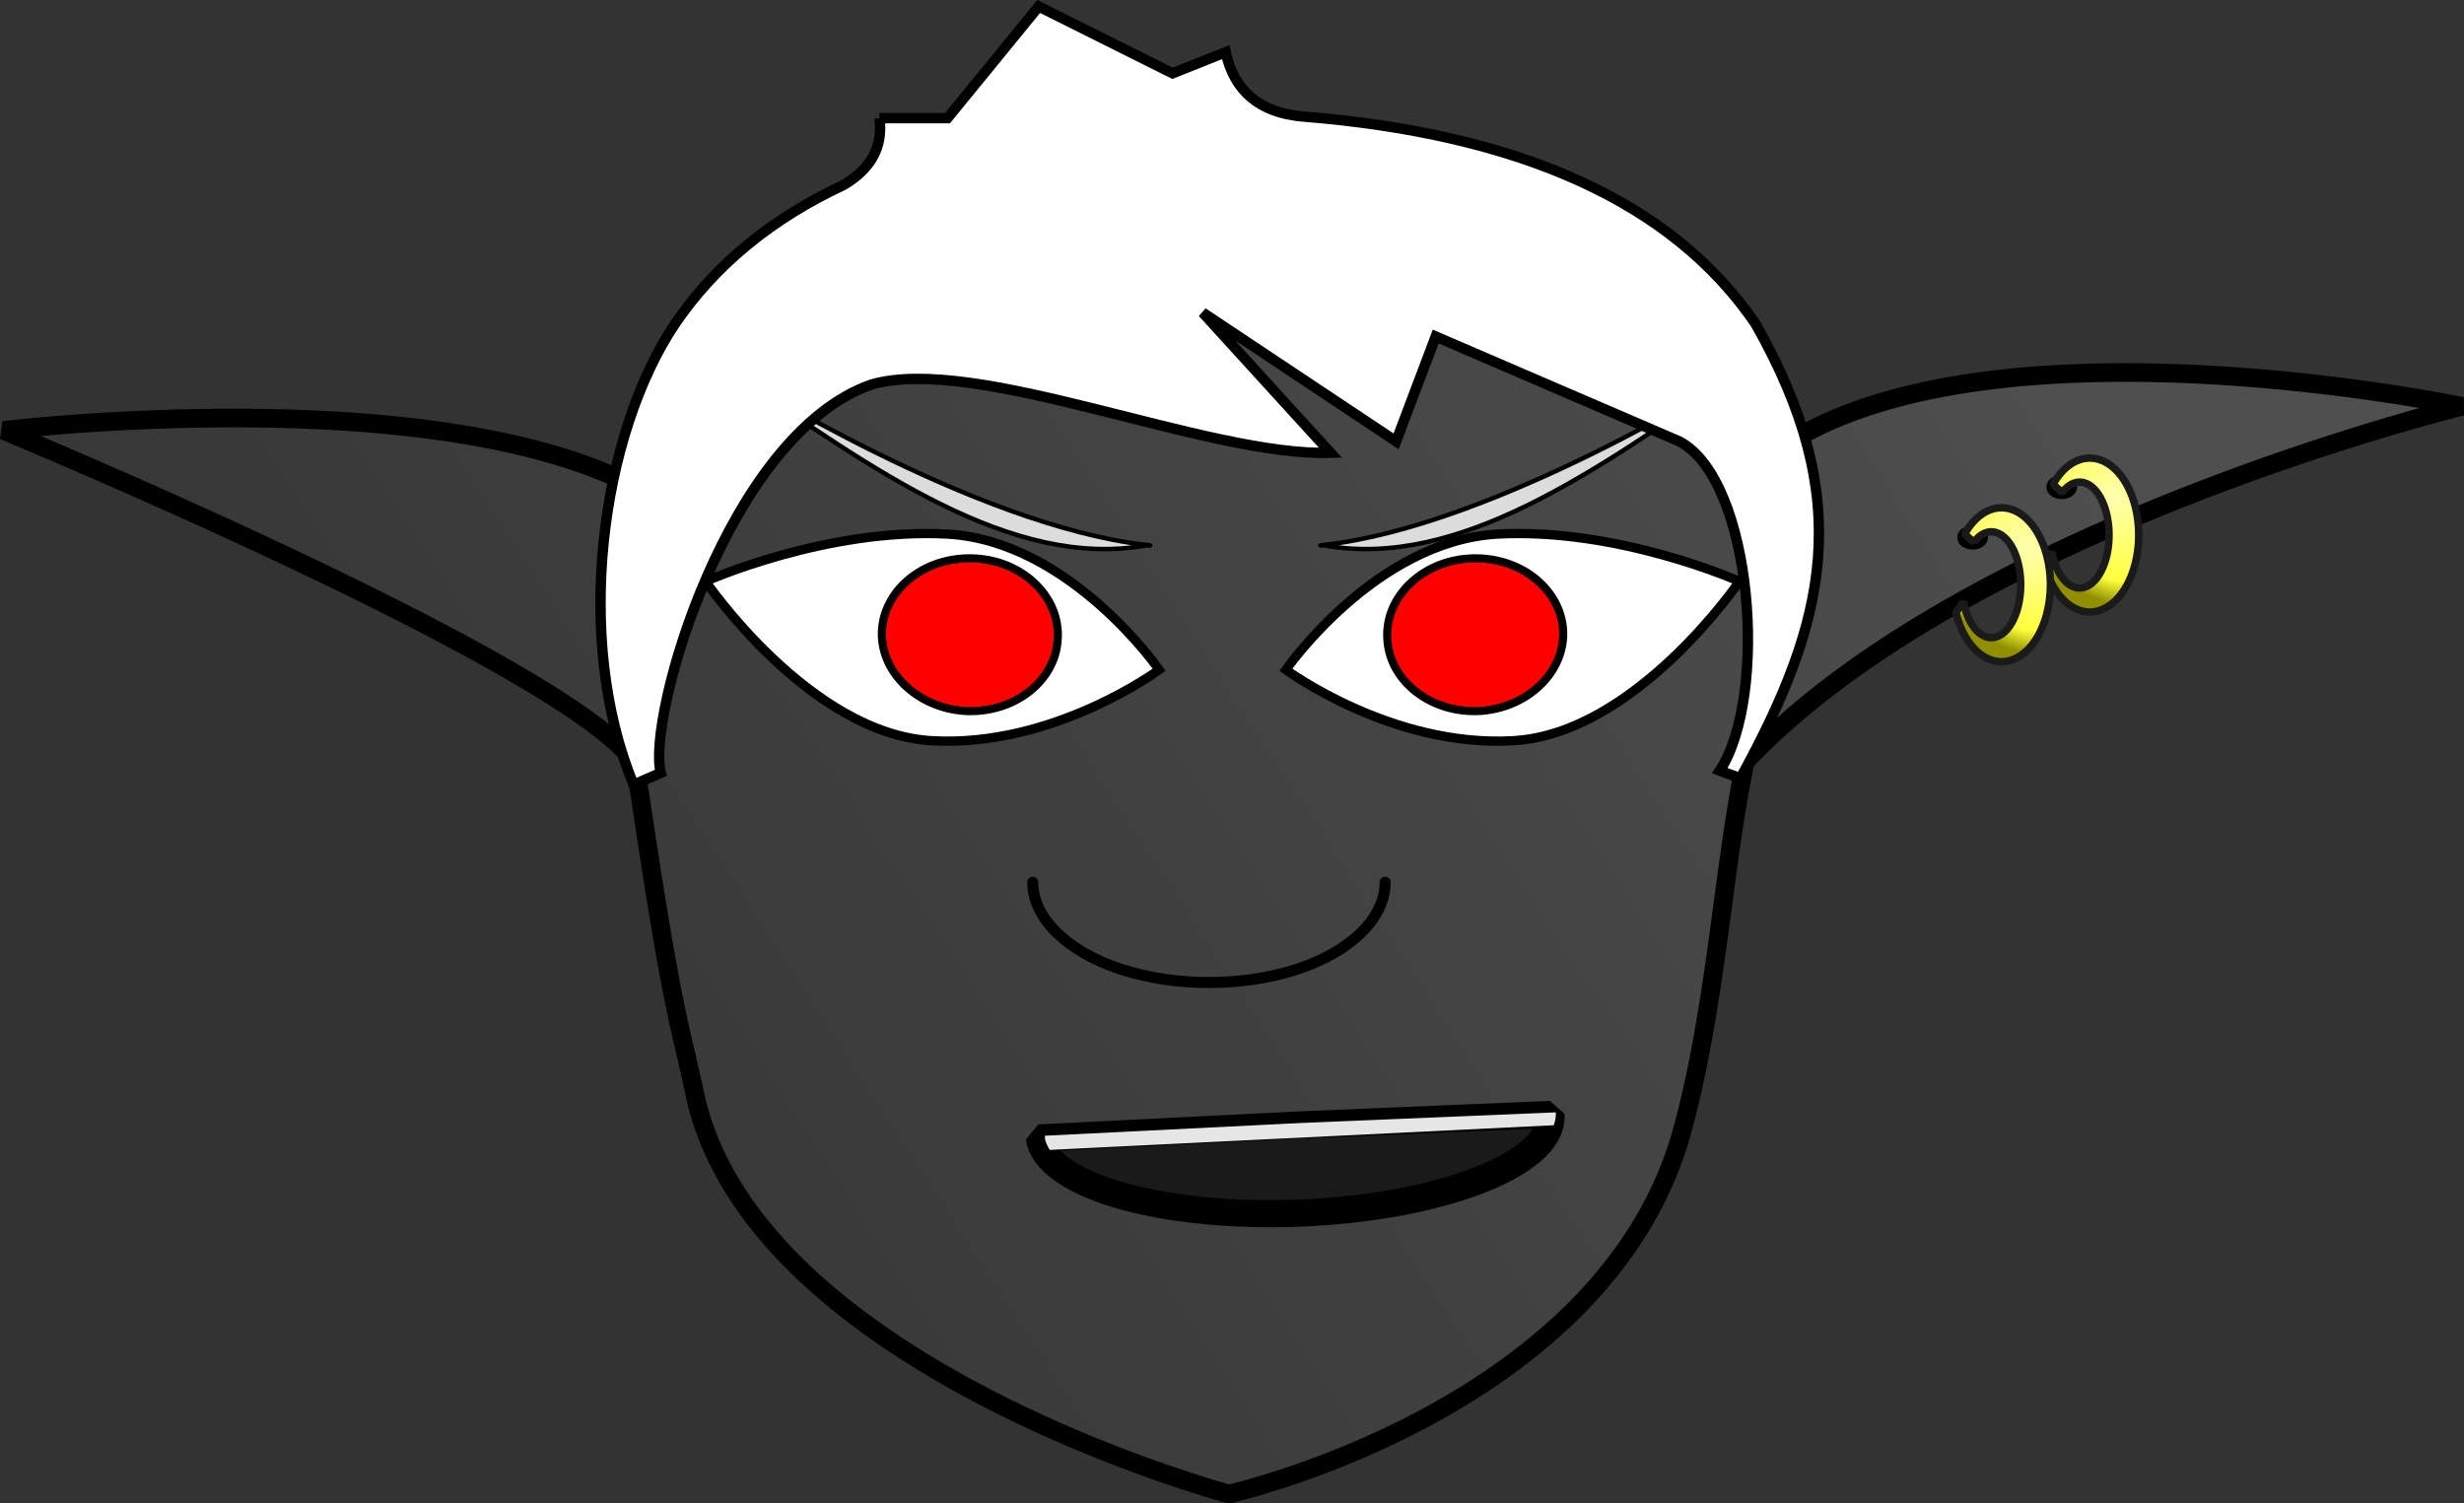 <?xml version="1.0"?>
<svg xmlns="http://www.w3.org/2000/svg" xmlns:xlink="http://www.w3.org/1999/xlink" width="237.818" height="145.075" viewBox="0 0 237.818 145.075">
  <rect x="0" y="0" width="237.818" height="145.075" fill="#333333" stroke="none"/>
  <defs>
    <linearGradient id="a">
      <stop offset="0" stop-color="#ffffaf"/>
      <stop offset=".771" stop-color="#ffff3d"/>
      <stop offset="1" stop-color="#8f8f00"/>
    </linearGradient>
    <linearGradient id="b">
      <stop offset="0" stop-color="#4f4f4f"/>
      <stop offset="1" stop-color="#383838"/>
    </linearGradient>
    <linearGradient xlink:href="#b" id="c" gradientUnits="userSpaceOnUse" gradientTransform="matrix(.835 0 0 1 51.046 3.761)" x1="168.418" y1="11.08" x2="21.674" y2="125.284"/>
    <radialGradient xlink:href="#a" id="e" cx="162.98" cy="54.47" fx="162.98" fy="54.47" r="4.919" gradientTransform="matrix(1.512 1.72 -1.411 1.24 -31.315 -225.43)" gradientUnits="userSpaceOnUse"/>
    <radialGradient xlink:href="#a" id="d" gradientUnits="userSpaceOnUse" gradientTransform="matrix(1.512 1.72 -1.411 1.24 -22.79 -230.226)" cx="162.98" cy="54.47" fx="162.98" fy="54.47" r="4.919"/>
  </defs>
  <path d="M116.814 11.87c-21.129.056-41.118 4.867-51.658 27.6a62.854 62.854 0 00-3.063 7.908s-.013.004-.02 0C42.31 36.42.345 41.548.345 41.548s54.43 22.542 60.974 32.137c3.577 24.425 4.251 24.823 5.728 31.838 5.556 26.404 51.573 38.674 51.573 38.674s36.38-8.122 43.754-35.114c3.272-11.98 3.949-25.516 6.07-35.56 21.317-22.622 69.162-34.301 69.162-34.301s-47.627-10.017-67.2 5.03a53.41 53.41 0 00-1.932-4.782c-10.541-22.733-30.53-27.544-51.659-27.6z" fill="url(#c)" stroke="#000" stroke-width="1.8" stroke-linecap="round" stroke-linejoin="bevel"/>
  <path d="M89.942 71.492c11.742.69 21.935-6.848 21.935-6.848s-8.594-12.404-20.386-13.093c-11.742-.646-23.384 4.565-23.384 4.565s10.043 14.73 21.835 15.376z" fill="#fff" stroke="#000" stroke-width=".897"/>
  <path d="M93.092 68.62c4.664.276 8.702-2.766 8.986-6.803.341-4.093-3.242-7.633-7.905-7.91-4.72-.276-8.701 2.766-9.043 6.803-.284 4.038 3.299 7.578 7.962 7.91z" fill="red" stroke="#000" stroke-width=".785"/>
  <path d="M110.67 52.638c-13.028 2.355-26.455-7.348-39.704-16.45 0 0 23.065 14.57 39.673 16.408.863.096.031.042.031.042z" fill="#dcdcdc" stroke="#000" stroke-width=".432" stroke-linecap="round" stroke-linejoin="bevel"/>
  <path d="M133.692 85.157c0 3.436-3.276 6.67-8.482 8.388-5.29 1.718-11.757 1.718-17.047 0-5.207-1.718-8.482-4.952-8.482-8.388" fill="none" stroke="#000" stroke-width="1.066" stroke-linecap="round" stroke-linejoin="bevel"/>
  <g transform="translate(57.33 -69.545)" stroke-linecap="round" stroke-linejoin="bevel">
    <ellipse ry=".597" rx=".913" cy="121.427" cx="133.062" stroke="#000" stroke-width="1.139"/>
    <ellipse cx="141.662" cy="116.557" rx=".913" ry=".597" stroke="#000" stroke-width="1.139"/>
    <path d="M144.37 113.76a4.723 7.429 0 00-3.546 2.53l.88.801a2.835 5.109 0 011.688-1.011 2.835 5.109 0 012.836 5.11 2.835 5.109 0 01-2.836 5.106 2.835 5.109 0 01-2.68-3.468l-.746 1.027a4.723 7.429 0 004.404 4.762 4.723 7.429 0 004.723-7.428 4.723 7.429 0 00-4.723-7.43z" fill="url(#d)" stroke="#1a1a1a" stroke-width=".722"/>
    <path d="M135.845 118.555a4.723 7.429 0 00-3.547 2.531l.881.801a2.835 5.109 0 011.688-1.012 2.835 5.109 0 012.835 5.11 2.835 5.109 0 01-2.835 5.107 2.835 5.109 0 01-2.68-3.469l-.746 1.028a4.723 7.429 0 004.404 4.761 4.723 7.429 0 004.723-7.427 4.723 7.429 0 00-4.723-7.43z" fill="url(#e)" stroke="#1a1a1a" stroke-width=".722"/>
  </g>
  <path d="M127.776 52.638c13.029 2.355 26.456-7.348 39.705-16.45 0 0-23.066 14.57-39.673 16.408-.864.096-.032.042-.032.042z" fill="#dcdcdc" stroke="#000" stroke-width=".432" stroke-linecap="round" stroke-linejoin="bevel"/>
  <path d="M146.048 71.492c-11.742.69-21.935-6.848-21.935-6.848s8.594-12.404 20.386-13.093c11.742-.646 23.384 4.565 23.384 4.565s-10.043 14.73-21.835 15.376z" fill="#fff" stroke="#000" stroke-width=".897"/>
  <path d="M142.898 68.62c-4.663.276-8.701-2.766-8.986-6.803-.34-4.093 3.242-7.633 7.906-7.91 4.72-.276 8.7 2.766 9.042 6.803.284 4.038-3.299 7.578-7.962 7.91z" fill="red" stroke="#000" stroke-width=".785"/>
  <path d="M141.629 113.852a24.718 8.506 0 01-24.428 8.505 24.718 8.506 0 01-25.002-8.305l24.712-.2z" transform="matrix(.999 -.042 .072 .997 0 0)" fill="#1a1a1a" stroke="#000" stroke-width="2.624" stroke-linecap="round" stroke-linejoin="bevel"/>
  <path d="M150.16 107.367l-24.696 1.028-24.62 1.225.021.338a8.502 24.72 87.851 00.455 1.03l48.64-2.382a8.502 24.72 87.851 00.2-1.239z" fill="#e6e6e6"/>
  <path d="M84.879 11.402h6.572l8.8-10.776 12.922 6.449 5.124-2.04c.817 3.754 3.268 5.822 7.352 6.203 21.239 1.687 35.832 8.354 43.778 20 9.683 17.007 6.912 28.684-1.448 43.873l-1.99-.726c4.714-7.16 3.217-28.022-3.892-31.776L138.569 32.48l-3.823 10.117-18.665-12.425 12.337 13.533c-11.956.38-34.145-9.528-44.319-6.589-13.858 4.867-21.711 32.144-20.323 37.479l-2.619 1.145C55.301 61.65 57.99 41.903 65.162 31.24c3.862-5.66 9.283-10.123 16.264-13.388 2.673-1.579 3.824-3.728 3.453-6.45" fill="#fff" stroke="#000"/>
</svg>

